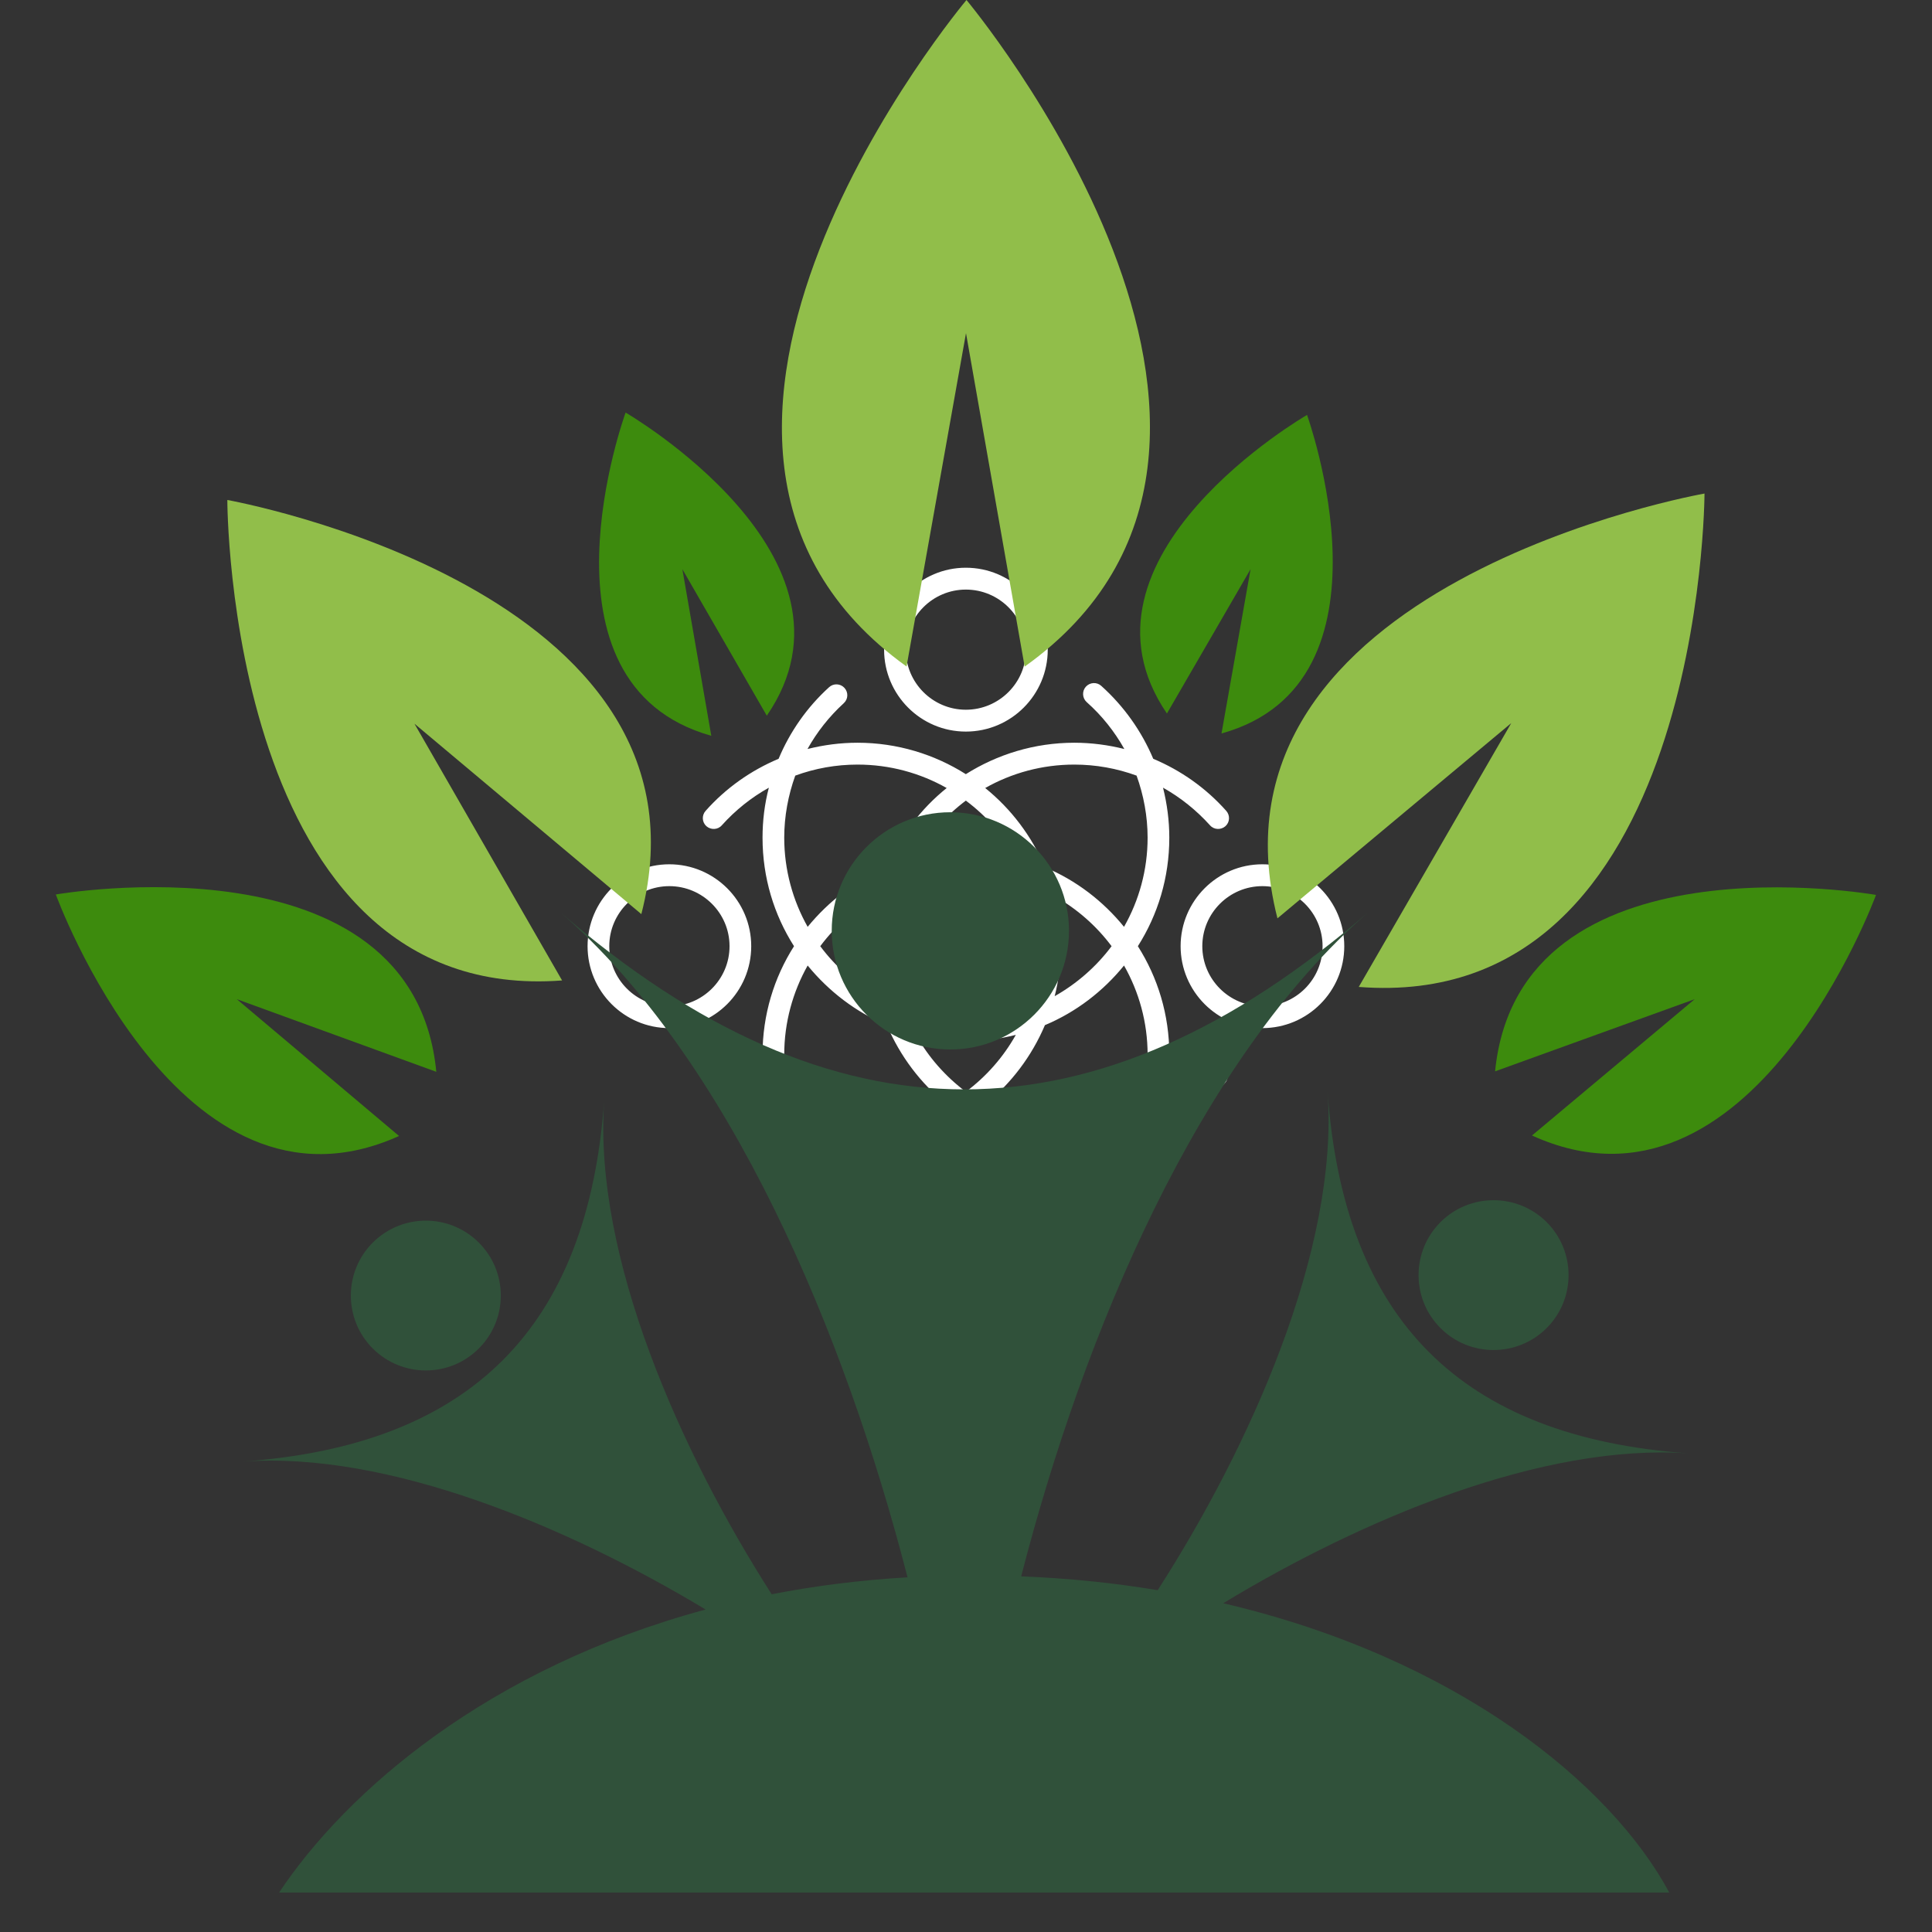 <svg xmlns="http://www.w3.org/2000/svg" xmlns:xlink="http://www.w3.org/1999/xlink" width="64" zoomAndPan="magnify" viewBox="0 0 48 48" height="64" preserveAspectRatio="xMidYMid meet" version="1.0"><rect x="0" y="0" width="48" height="48" fill="#333333" stroke="none"/><defs><clipPath id="760a8eaf42"><path d="M 14.598 14.105 L 33.699 14.105 L 33.699 33 L 14.598 33 Z M 14.598 14.105 " clip-rule="nonzero"/></clipPath><clipPath id="4bda8dc11c"><path d="M 6 22 L 42 22 L 42 47.02 L 6 47.02 Z M 6 22 " clip-rule="nonzero"/></clipPath><clipPath id="52ea177f37"><path d="M 37 22 L 46.922 22 L 46.922 29 L 37 29 Z M 37 22 " clip-rule="nonzero"/></clipPath><clipPath id="ccb5d035cd"><path d="M 1.371 22 L 11 22 L 11 29 L 1.371 29 Z M 1.371 22 " clip-rule="nonzero"/></clipPath></defs><g clip-path="url(#760a8eaf42)"><path fill="#ffffff" d="M 16.629 25 C 15.809 25 15.137 24.332 15.137 23.508 C 15.137 22.684 15.809 22.016 16.629 22.016 C 17.453 22.016 18.125 22.684 18.125 23.508 C 18.125 24.332 17.453 25 16.629 25 Z M 18.664 23.508 C 18.664 22.387 17.754 21.473 16.629 21.473 C 15.508 21.473 14.598 22.387 14.598 23.508 C 14.598 24.629 15.508 25.543 16.629 25.543 C 17.754 25.543 18.664 24.629 18.664 23.508 Z M 31.363 25 C 30.543 25 29.871 24.332 29.871 23.508 C 29.871 22.684 30.543 22.016 31.363 22.016 C 32.188 22.016 32.859 22.684 32.859 23.508 C 32.859 24.332 32.188 25 31.363 25 Z M 31.363 21.473 C 30.242 21.473 29.332 22.387 29.332 23.508 C 29.332 24.629 30.242 25.543 31.363 25.543 C 32.488 25.543 33.398 24.629 33.398 23.508 C 33.398 22.387 32.488 21.473 31.363 21.473 Z M 23.996 32.367 C 23.176 32.367 22.504 31.699 22.504 30.875 C 22.504 30.051 23.176 29.383 23.996 29.383 C 24.82 29.383 25.492 30.051 25.492 30.875 C 25.492 31.699 24.82 32.367 23.996 32.367 Z M 23.996 28.84 C 22.875 28.84 21.965 29.754 21.965 30.875 C 21.965 31.996 22.875 32.91 23.996 32.91 C 25.121 32.91 26.031 31.996 26.031 30.875 C 26.031 29.754 25.121 28.84 23.996 28.84 Z M 23.996 14.648 C 24.82 14.648 25.492 15.316 25.492 16.141 C 25.492 16.965 24.82 17.633 23.996 17.633 C 23.176 17.633 22.504 16.965 22.504 16.141 C 22.504 15.316 23.176 14.648 23.996 14.648 Z M 23.996 18.176 C 25.121 18.176 26.031 17.262 26.031 16.141 C 26.031 15.02 25.121 14.105 23.996 14.105 C 22.875 14.105 21.965 15.02 21.965 16.141 C 21.965 17.262 22.875 18.176 23.996 18.176 Z M 26.691 28.02 C 25.887 28.02 25.133 27.809 24.477 27.438 C 25.121 26.918 25.633 26.242 25.961 25.469 C 26.734 25.145 27.406 24.629 27.926 23.988 C 28.297 24.641 28.512 25.398 28.512 26.203 C 28.512 26.734 28.414 27.258 28.238 27.746 C 27.746 27.926 27.223 28.02 26.691 28.02 Z M 21.305 28.02 C 20.773 28.02 20.25 27.926 19.758 27.746 C 19.582 27.258 19.484 26.734 19.484 26.203 C 19.484 25.398 19.699 24.641 20.066 23.988 C 20.59 24.629 21.262 25.145 22.035 25.469 C 22.363 26.242 22.875 26.918 23.52 27.438 C 22.863 27.809 22.109 28.02 21.305 28.02 Z M 19.484 20.812 C 19.484 20.281 19.582 19.758 19.758 19.27 C 20.25 19.09 20.77 18.996 21.305 18.996 C 22.109 18.996 22.863 19.207 23.52 19.578 C 22.875 20.098 22.363 20.773 22.035 21.547 C 21.262 21.871 20.59 22.387 20.066 23.027 C 19.699 22.375 19.484 21.617 19.484 20.812 Z M 26.203 22.266 C 26.754 22.578 27.238 23 27.617 23.508 C 27.238 24.016 26.754 24.438 26.203 24.75 C 26.305 24.352 26.355 23.938 26.355 23.508 C 26.355 23.078 26.305 22.664 26.203 22.266 Z M 22.758 21.305 C 23.066 20.75 23.492 20.27 23.996 19.891 C 24.504 20.27 24.926 20.75 25.238 21.305 C 24.84 21.203 24.426 21.148 23.996 21.148 C 23.57 21.148 23.152 21.203 22.758 21.305 Z M 21.793 24.75 C 21.238 24.438 20.758 24.016 20.379 23.508 C 20.758 23 21.238 22.578 21.793 22.266 C 21.691 22.664 21.637 23.078 21.637 23.508 C 21.637 23.938 21.691 24.352 21.793 24.75 Z M 25.238 25.711 C 24.926 26.266 24.504 26.746 23.996 27.125 C 23.492 26.746 23.066 26.266 22.758 25.711 C 23.152 25.812 23.57 25.867 23.996 25.867 C 24.426 25.867 24.84 25.812 25.238 25.711 Z M 23.996 25.324 C 23.457 25.324 22.934 25.23 22.453 25.055 C 22.277 24.57 22.18 24.051 22.18 23.508 C 22.18 22.965 22.277 22.445 22.453 21.961 C 22.934 21.785 23.457 21.691 23.996 21.691 C 24.539 21.691 25.062 21.785 25.543 21.961 C 25.719 22.445 25.816 22.965 25.816 23.508 C 25.816 24.051 25.719 24.57 25.543 25.055 C 25.062 25.23 24.539 25.324 23.996 25.324 Z M 26.691 18.996 C 27.223 18.996 27.746 19.09 28.238 19.27 C 28.414 19.758 28.512 20.281 28.512 20.812 C 28.512 21.617 28.297 22.375 27.926 23.027 C 27.406 22.387 26.734 21.871 25.961 21.547 C 25.633 20.773 25.121 20.098 24.477 19.578 C 25.133 19.207 25.887 18.996 26.691 18.996 Z M 30.031 26.543 C 29.703 26.906 29.316 27.211 28.895 27.445 C 28.996 27.043 29.051 26.625 29.051 26.203 C 29.051 25.211 28.766 24.289 28.27 23.508 C 28.766 22.727 29.051 21.805 29.051 20.812 C 29.051 20.391 28.996 19.973 28.895 19.57 C 29.328 19.812 29.723 20.129 30.062 20.504 C 30.16 20.617 30.332 20.625 30.445 20.527 C 30.555 20.43 30.566 20.258 30.465 20.145 C 29.961 19.578 29.34 19.141 28.652 18.852 C 28.363 18.168 27.926 17.547 27.359 17.039 C 27.25 16.941 27.078 16.949 26.977 17.062 C 26.879 17.172 26.887 17.344 27 17.445 C 27.379 17.781 27.691 18.176 27.934 18.609 C 27.531 18.508 27.113 18.453 26.691 18.453 C 25.703 18.453 24.777 18.742 23.996 19.234 C 23.219 18.742 22.293 18.453 21.305 18.453 C 20.879 18.453 20.465 18.508 20.062 18.609 C 20.297 18.188 20.598 17.805 20.961 17.473 C 21.074 17.371 21.082 17.203 20.98 17.09 C 20.879 16.98 20.707 16.973 20.598 17.074 C 20.051 17.57 19.625 18.18 19.344 18.852 C 18.656 19.141 18.035 19.578 17.531 20.145 C 17.43 20.258 17.441 20.43 17.551 20.527 C 17.664 20.625 17.836 20.617 17.934 20.504 C 18.27 20.129 18.668 19.812 19.102 19.57 C 18.996 19.973 18.945 20.391 18.945 20.812 C 18.945 21.805 19.23 22.727 19.727 23.508 C 19.23 24.289 18.945 25.211 18.945 26.203 C 18.945 26.625 18.996 27.043 19.102 27.445 C 18.68 27.211 18.293 26.906 17.965 26.543 C 17.863 26.434 17.691 26.426 17.582 26.523 C 17.469 26.625 17.461 26.797 17.562 26.906 C 18.062 27.457 18.672 27.879 19.344 28.164 C 19.625 28.836 20.051 29.445 20.598 29.941 C 20.711 30.043 20.879 30.035 20.98 29.926 C 21.082 29.812 21.074 29.645 20.961 29.543 C 20.598 29.211 20.297 28.828 20.062 28.406 C 20.465 28.508 20.879 28.562 21.305 28.562 C 22.293 28.562 23.219 28.273 23.996 27.781 C 24.777 28.273 25.703 28.562 26.691 28.562 C 27.113 28.562 27.531 28.508 27.934 28.406 C 27.691 28.84 27.379 29.234 27 29.57 C 26.887 29.672 26.879 29.844 26.977 29.953 C 27.031 30.016 27.105 30.043 27.18 30.043 C 27.246 30.043 27.309 30.023 27.359 29.977 C 27.926 29.469 28.363 28.848 28.652 28.164 C 29.324 27.879 29.934 27.457 30.434 26.906 C 30.535 26.797 30.523 26.625 30.414 26.523 C 30.305 26.426 30.133 26.434 30.031 26.543 " fill-opacity="1" fill-rule="nonzero"/></g><path fill="#30513a" d="M 20.664 23.125 C 20.664 24.754 21.984 26.074 23.609 26.074 C 25.238 26.074 26.559 24.754 26.559 23.125 C 26.559 21.5 25.238 20.18 23.609 20.18 C 21.984 20.18 20.664 21.5 20.664 23.125 " fill-opacity="1" fill-rule="nonzero"/><path fill="#30513a" d="M 9.262 30.871 C 8.535 31.598 8.535 32.777 9.262 33.504 C 9.992 34.23 11.168 34.23 11.895 33.504 C 12.625 32.777 12.625 31.598 11.895 30.871 C 11.168 30.145 9.992 30.145 9.262 30.871 " fill-opacity="1" fill-rule="nonzero"/><g clip-path="url(#4bda8dc11c)"><path fill="#30513a" d="M 41.961 36.109 C 36.301 35.707 33.391 32.793 32.984 27.133 C 33.266 31.059 31.031 35.98 28.762 39.508 C 27.691 39.328 26.559 39.211 25.371 39.164 C 26.926 33.121 29.785 26.312 34.004 22.656 C 27.215 28.535 20.695 28.535 13.91 22.656 C 18.137 26.316 20.992 33.141 22.547 39.188 C 21.359 39.258 20.234 39.402 19.172 39.609 C 16.922 36.094 14.734 31.227 15.012 27.336 C 14.605 32.992 11.691 35.906 6.035 36.312 C 9.645 36.055 14.098 37.922 17.531 39.988 C 12.113 41.449 8.602 44.516 6.934 47.02 L 41.473 47.02 C 40.016 44.312 36.195 41.188 30.391 39.832 C 33.836 37.746 38.324 35.852 41.961 36.109 " fill-opacity="1" fill-rule="nonzero"/></g><path fill="#30513a" d="M 38.426 32.996 C 39.152 32.27 39.152 31.09 38.426 30.363 C 37.695 29.637 36.516 29.637 35.789 30.363 C 35.062 31.09 35.062 32.27 35.789 32.996 C 36.516 33.723 37.695 33.723 38.426 32.996 " fill-opacity="1" fill-rule="nonzero"/><g clip-path="url(#52ea177f37)"><path fill="#3d8b0d" d="M 46.609 22.234 C 46.609 22.234 43.512 30.691 38.062 28.211 L 42.105 24.824 L 37.145 26.617 C 37.738 20.66 46.609 22.234 46.609 22.234 " fill-opacity="1" fill-rule="nonzero"/></g><g clip-path="url(#ccb5d035cd)"><path fill="#3d8b0d" d="M 1.387 22.223 C 1.387 22.223 10.262 20.672 10.84 26.629 L 5.883 24.824 L 9.914 28.223 C 4.461 30.688 1.387 22.223 1.387 22.223 " fill-opacity="1" fill-rule="nonzero"/></g><path fill="#91be4a" d="M 42.348 12.262 C 42.348 12.262 42.32 25.188 33.758 24.52 L 37.547 17.965 L 31.738 22.816 C 29.613 14.496 42.348 12.262 42.348 12.262 " fill-opacity="1" fill-rule="nonzero"/><path fill="#91be4a" d="M 5.648 12.422 C 5.648 12.422 18.02 14.629 15.934 22.711 L 10.297 17.98 L 13.965 24.359 C 5.641 24.988 5.648 12.422 5.648 12.422 " fill-opacity="1" fill-rule="nonzero"/><path fill="#3d8b0d" d="M 32.473 10.309 C 32.473 10.309 34.879 16.965 30.348 18.223 L 31.07 14.141 L 28.992 17.727 C 26.34 13.844 32.473 10.309 32.473 10.309 " fill-opacity="1" fill-rule="nonzero"/><path fill="#3d8b0d" d="M 15.543 10.25 C 15.543 10.25 21.75 13.852 19.051 17.781 L 16.953 14.141 L 17.672 18.281 C 13.082 16.992 15.543 10.25 15.543 10.25 " fill-opacity="1" fill-rule="nonzero"/><path fill="#91be4a" d="M 24.012 0 C 24.012 0 33.223 11.016 25.457 16.562 L 24 8.277 L 22.523 16.559 C 14.773 10.992 24.012 0 24.012 0 " fill-opacity="1" fill-rule="nonzero"/></svg>